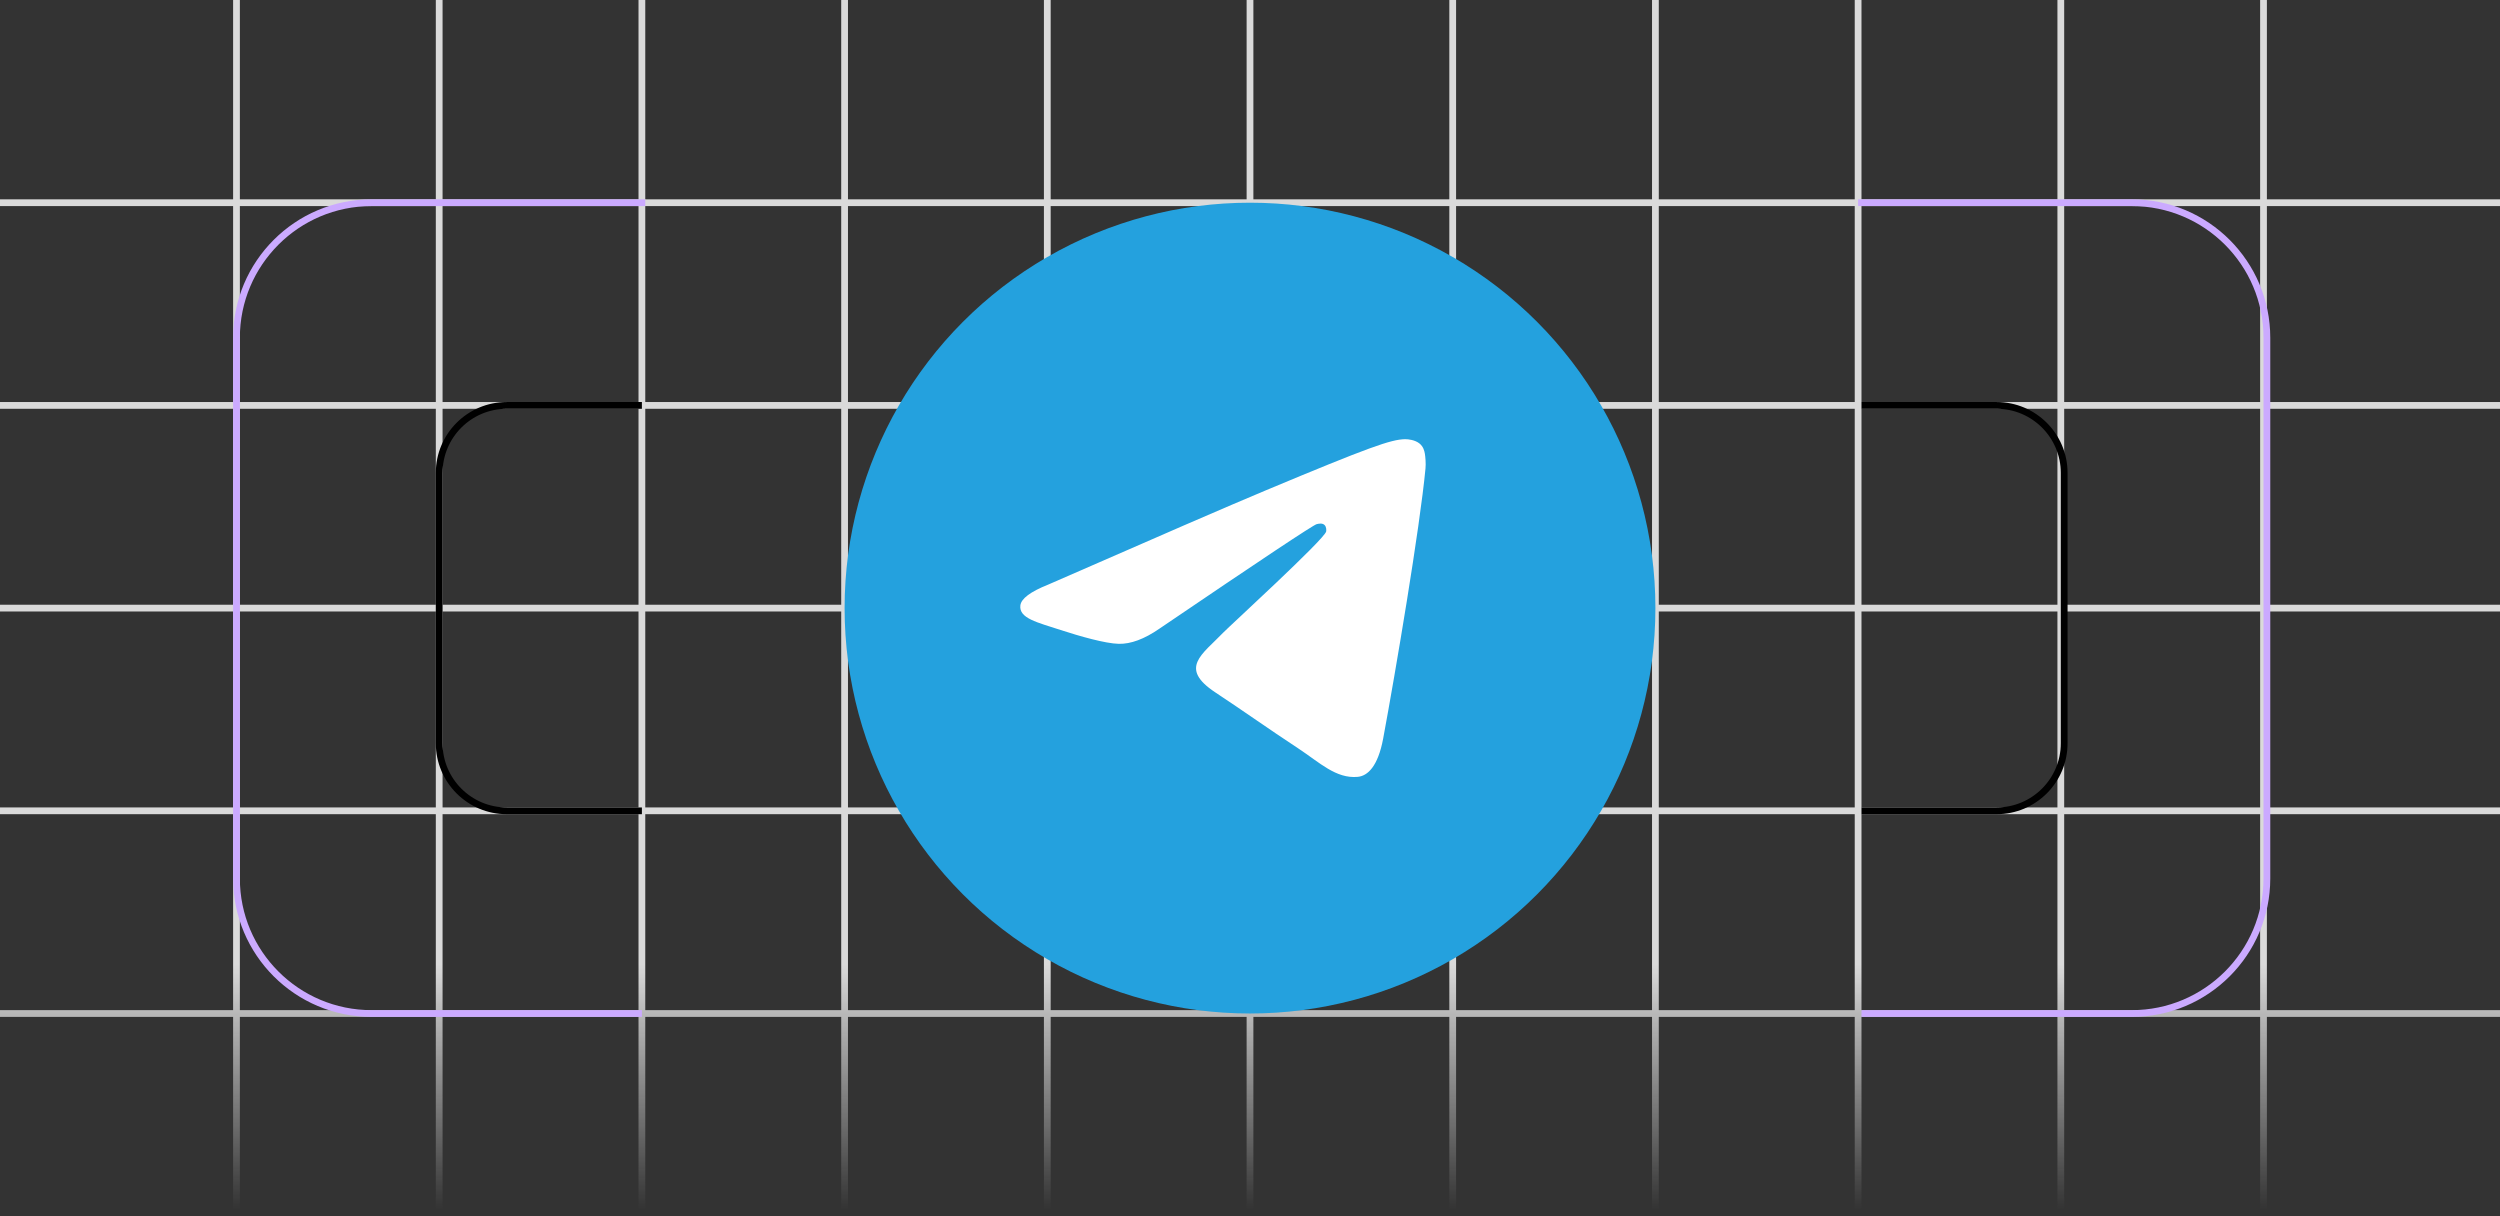 <svg width="370" height="180" viewBox="0 0 370 180" fill="none" xmlns="http://www.w3.org/2000/svg">
<rect x="0" y="0" width="370" height="180" fill="#333333" stroke="none"/>
<g clip-path="url(#clip0_1811_4458)">
<path fill-rule="evenodd" clip-rule="evenodd" d="M334.5 420.5V580H335.5V420.5H665V419.5H335.5V390.5H665V389.5H335.5V360.5H665V359.5H335.5V330.5H665V329.5H335.5V300.5H665V299.5H335.5V270.5H665V269.5H335.5V240.5H665V239.5H335.5V210.5H665V209.5H335.5V150.5H665V149.5H335.5V120.5H665V119.5H335.5L335.5 90.5H665V89.5H335.5V60.5H665V59.5H335.5V30.5H665V29.5H335.5V-380H334.5V29.5H305.5V-380H304.5V29.5H275.5V-380H274.5V29.5H245.5V-380H244.5V29.5H215.5V-380H214.5V29.5H185.5V-380H184.5V29.5H155.5V-380H154.5V29.5H125.5V-380H124.5V29.5H95.5V-380H94.5V29.5H65.5V-380H64.5V29.5H35.5V-380H34.5V29.5H-295V30.5H34.5V59.5H-295V60.5H34.5V89.5H-295V90.5H34.5L34.5 119.5H-295V120.5H34.5V149.5H-295V150.5H34.5V209.5H-295V210.5H34.5V239.5H-295V240.5H34.5V269.5H-295V270.5H34.5V299.5H-295V300.5H34.5V329.5H-295V330.5H34.5V359.5H-295V360.5H34.5V389.5H-295V390.5H34.5V419.5H-295V420.5H34.5V580H35.5V420.5H64.5V580H65.5V420.5H94.5V580H95.5V420.5H124.5V580H125.5V420.5H154.5V580H155.5V420.5H184.5V580H185.5V420.5H214.5V580H215.5V420.5H244.5V580H245.5V420.5H274.5V580H275.5V420.5H304.5V580H305.5V420.5H334.5ZM35.5 419.5H64.5V390.5H35.5V419.5ZM35.5 389.5H64.5V360.5H35.5V389.5ZM35.5 359.5H64.5V330.5H35.5V359.5ZM35.5 329.5H64.5V300.5H35.5V329.5ZM35.5 299.5H64.5V270.5H35.5V299.5ZM35.5 269.5H64.5V240.5H35.5V269.5ZM35.5 239.5H64.5V210.5H35.5V239.5ZM35.5 209.5H64.5V150.5H35.5V209.5ZM35.5 149.5H64.5V120.5H35.5V149.5ZM35.5 119.5H64.5L64.5 90.5H35.5L35.5 119.5ZM35.5 89.5H64.5V60.5H35.5V89.5ZM35.5 59.5H64.5V30.5H35.5V59.5ZM65.5 59.5V30.5H94.5V59.5H65.5ZM65.5 89.5V60.5H94.5V89.5H65.5ZM65.5 119.5L65.5 90.5H94.5L94.5 119.5H65.5ZM65.5 149.5V120.5H94.5V149.5H65.5ZM65.5 209.5V150.5H94.5V209.5H65.5ZM65.5 239.5V210.5H94.5V239.5H65.5ZM65.5 269.5V240.5H94.5V269.5H65.5ZM65.5 299.5V270.5H94.5V299.5H65.5ZM65.5 329.5V300.5H94.5V329.5H65.5ZM65.5 359.5V330.5H94.5V359.5H65.5ZM65.5 389.5V360.5H94.5V389.5H65.5ZM65.5 419.5V390.5H94.5V419.5H65.5ZM95.5 419.5H124.5V390.5H95.5V419.5ZM95.5 389.5H124.5V360.5H95.5V389.5ZM95.5 359.5H124.5V330.5H95.5V359.5ZM95.5 329.5H124.5V300.5H95.5V329.5ZM95.5 299.5H124.5V270.5H95.5V299.5ZM95.5 269.5H124.5V240.5H95.5V269.5ZM95.5 239.5H124.5V210.5H95.5V239.5ZM95.5 209.5H124.5V150.5H95.5V209.5ZM95.5 149.5H124.5V120.5H95.5V149.5ZM95.5 119.5H124.5L124.5 90.5H95.5L95.5 119.5ZM95.5 89.5H124.5V60.5H95.5V89.5ZM95.5 59.5H124.5V30.5H95.5V59.5ZM125.5 59.5V30.5H154.5V59.5H125.5ZM125.5 89.5V60.5H154.5V89.5H125.5ZM125.5 119.5L125.5 90.5H154.5L154.5 119.5H125.5ZM125.5 149.5V120.5H154.5V149.5H125.5ZM125.5 209.5V150.5H154.5V209.5H125.5ZM125.5 239.5V210.5H154.5V239.5H125.5ZM125.5 269.5V240.5H154.5V269.5H125.5ZM125.5 299.5V270.5H154.5V299.5H125.5ZM125.5 329.5V300.5H154.5V329.5H125.5ZM125.5 359.5V330.5H154.5V359.5H125.5ZM125.5 389.5V360.5H154.5V389.5H125.5ZM125.5 419.5V390.5H154.5V419.5H125.5ZM155.5 419.5H184.5V390.5H155.5V419.5ZM155.5 389.5H184.5V360.5H155.5V389.5ZM155.5 359.5H184.5V330.5H155.5V359.5ZM155.5 329.5H184.5V300.5H155.5V329.5ZM155.5 299.5H184.5V270.5H155.5V299.5ZM155.5 269.5H184.5V240.5H155.5V269.5ZM155.5 239.5H184.5V210.5H155.5V239.5ZM155.5 209.5H184.5V150.5H155.5V209.5ZM155.5 149.5H184.5V120.5H155.5V149.5ZM155.5 119.5H184.5L184.5 90.5H155.5L155.5 119.5ZM155.5 89.5H184.5V60.5H155.5V89.5ZM155.5 59.5H184.5V30.5H155.5V59.5ZM185.5 59.5V30.5H214.5V59.5H185.5ZM185.5 89.5V60.5H214.5V89.5H185.5ZM185.5 119.5L185.5 90.5H214.5L214.5 119.5H185.5ZM185.5 149.5V120.5H214.5V149.5H185.5ZM185.5 209.5V150.5H214.5V209.5H185.5ZM185.5 239.5V210.5H214.5V239.5H185.5ZM185.5 269.5V240.5H214.5V269.5H185.5ZM185.5 299.5V270.5H214.5V299.5H185.5ZM185.5 329.5V300.5H214.5V329.5H185.5ZM185.5 359.5V330.5H214.5V359.5H185.5ZM185.5 389.5V360.5H214.5V389.5H185.5ZM185.5 419.5V390.5H214.5V419.5H185.5ZM215.5 419.5H244.5V390.5H215.5V419.5ZM215.5 389.5H244.5V360.5H215.5V389.5ZM215.5 359.5H244.5V330.5H215.5V359.5ZM215.5 329.5H244.5V300.5H215.5V329.5ZM215.5 299.5H244.5V270.5H215.5V299.5ZM215.5 269.5H244.5V240.5H215.5V269.5ZM215.5 239.5H244.5V210.5H215.5V239.5ZM215.5 209.5H244.5V150.5H215.5V209.5ZM215.5 149.5H244.5V120.5H215.5V149.5ZM215.5 119.5H244.5L244.5 90.5H215.5L215.5 119.5ZM215.5 89.5H244.5V60.5H215.5V89.5ZM215.5 59.5H244.5V30.5H215.5V59.5ZM245.5 59.5V30.5H274.5V59.5H245.5ZM245.5 89.5V60.5H274.5V89.5H245.5ZM245.5 119.5L245.5 90.5H274.5L274.5 119.5H245.5ZM245.5 149.5V120.5H274.5V149.5H245.5ZM245.5 209.5V150.5H274.5V209.5H245.5ZM245.5 239.5V210.5H274.5V239.5H245.5ZM245.5 269.5V240.5H274.5V269.5H245.5ZM245.5 299.5V270.5H274.5V299.5H245.5ZM245.5 329.5V300.5H274.5V329.5H245.5ZM245.5 359.5V330.5H274.5V359.5H245.5ZM245.5 389.5V360.5H274.5V389.5H245.5ZM245.5 419.5V390.5H274.5V419.5H245.5ZM275.5 419.5H304.5V390.5H275.5V419.5ZM275.5 389.5H304.5V360.5H275.5V389.5ZM275.5 359.5H304.5V330.5H275.5V359.5ZM275.5 329.5H304.5V300.5H275.5V329.5ZM275.5 299.5H304.5V270.5H275.5V299.5ZM275.5 269.5H304.5V240.5H275.5V269.5ZM275.5 239.5H304.5V210.5H275.5V239.5ZM275.5 209.5H304.5V150.5H275.5V209.5ZM275.5 149.5H304.5V120.5H275.5V149.5ZM275.5 119.5H304.5L304.5 90.5H275.5L275.5 119.5ZM275.5 89.5H304.5V60.5H275.5V89.5ZM275.5 59.5H304.5V30.5H275.5V59.5ZM305.5 59.5V30.5H334.5V59.5H305.5ZM305.5 89.5V60.5H334.5V89.5H305.5ZM305.5 119.5L305.5 90.5H334.5L334.5 119.5H305.5ZM305.5 149.5V120.5H334.5V149.5H305.5ZM305.5 209.5V150.5H334.5V209.5H305.5ZM305.5 239.5V210.5H334.5V239.5H305.5ZM305.5 269.5V240.5H334.5V269.5H305.5ZM305.5 299.5V270.5H334.5V299.5H305.5ZM305.5 329.5V300.5H334.5V329.5H305.5ZM305.5 359.5V330.5H334.5V359.5H305.5ZM305.5 389.5V360.5H334.5V389.5H305.5ZM305.5 419.5V390.5H334.5V419.5H305.5Z" fill="url(#paint0_linear_1811_4458)"/>
<path d="M95 60H75C69.477 60 65 64.477 65 70V110C65 115.523 69.477 120 75 120H95" stroke="black"/>
<path d="M95.5 30H55C43.954 30 35 38.954 35 50V130C35 141.046 43.954 150 55 150H95" stroke="#CBAAFF"/>
<path d="M275.5 60H295.5C301.023 60 305.5 64.477 305.5 70V110C305.5 115.523 301.023 120 295.5 120H275.5" stroke="black"/>
<path d="M275 30H315.5C326.546 30 335.5 38.954 335.5 50V130C335.5 141.046 326.546 150 315.5 150H275.5" stroke="#CBAAFF"/>
<circle cx="185" cy="90" r="60" fill="#24A1DE"/>
<path fill-rule="evenodd" clip-rule="evenodd" d="M155.125 86.525C171.231 79.469 181.971 74.817 187.344 72.569C202.688 66.152 205.876 65.037 207.954 65C208.411 64.992 209.433 65.106 210.095 65.646C210.654 66.102 210.807 66.718 210.881 67.151C210.955 67.583 211.046 68.568 210.973 69.338C210.142 78.123 206.544 99.441 204.714 109.279C203.939 113.443 202.415 114.839 200.938 114.975C197.73 115.272 195.293 112.843 192.186 110.795C187.323 107.59 184.576 105.594 179.856 102.467C174.402 98.852 177.938 96.865 181.046 93.619C181.86 92.769 195.996 79.84 196.27 78.667C196.304 78.52 196.336 77.973 196.013 77.684C195.69 77.396 195.213 77.495 194.869 77.573C194.381 77.684 186.613 82.847 171.565 93.062C169.36 94.584 167.362 95.326 165.573 95.287C163.6 95.244 159.806 94.166 156.985 93.244C153.525 92.113 150.775 91.515 151.015 89.594C151.139 88.594 152.509 87.57 155.125 86.525Z" fill="white"/>
</g>
<defs>
<linearGradient id="paint0_linear_1811_4458" x1="185" y1="2" x2="185" y2="179" gradientUnits="userSpaceOnUse">
<stop stop-color="#DADADA"/>
<stop offset="0.795" stop-color="#DADADA"/>
<stop offset="1" stop-color="#DADADA" stop-opacity="0"/>
</linearGradient>
<clipPath id="clip0_1811_4458">
<rect width="370" height="180" fill="white"/>
</clipPath>
</defs>
</svg>
